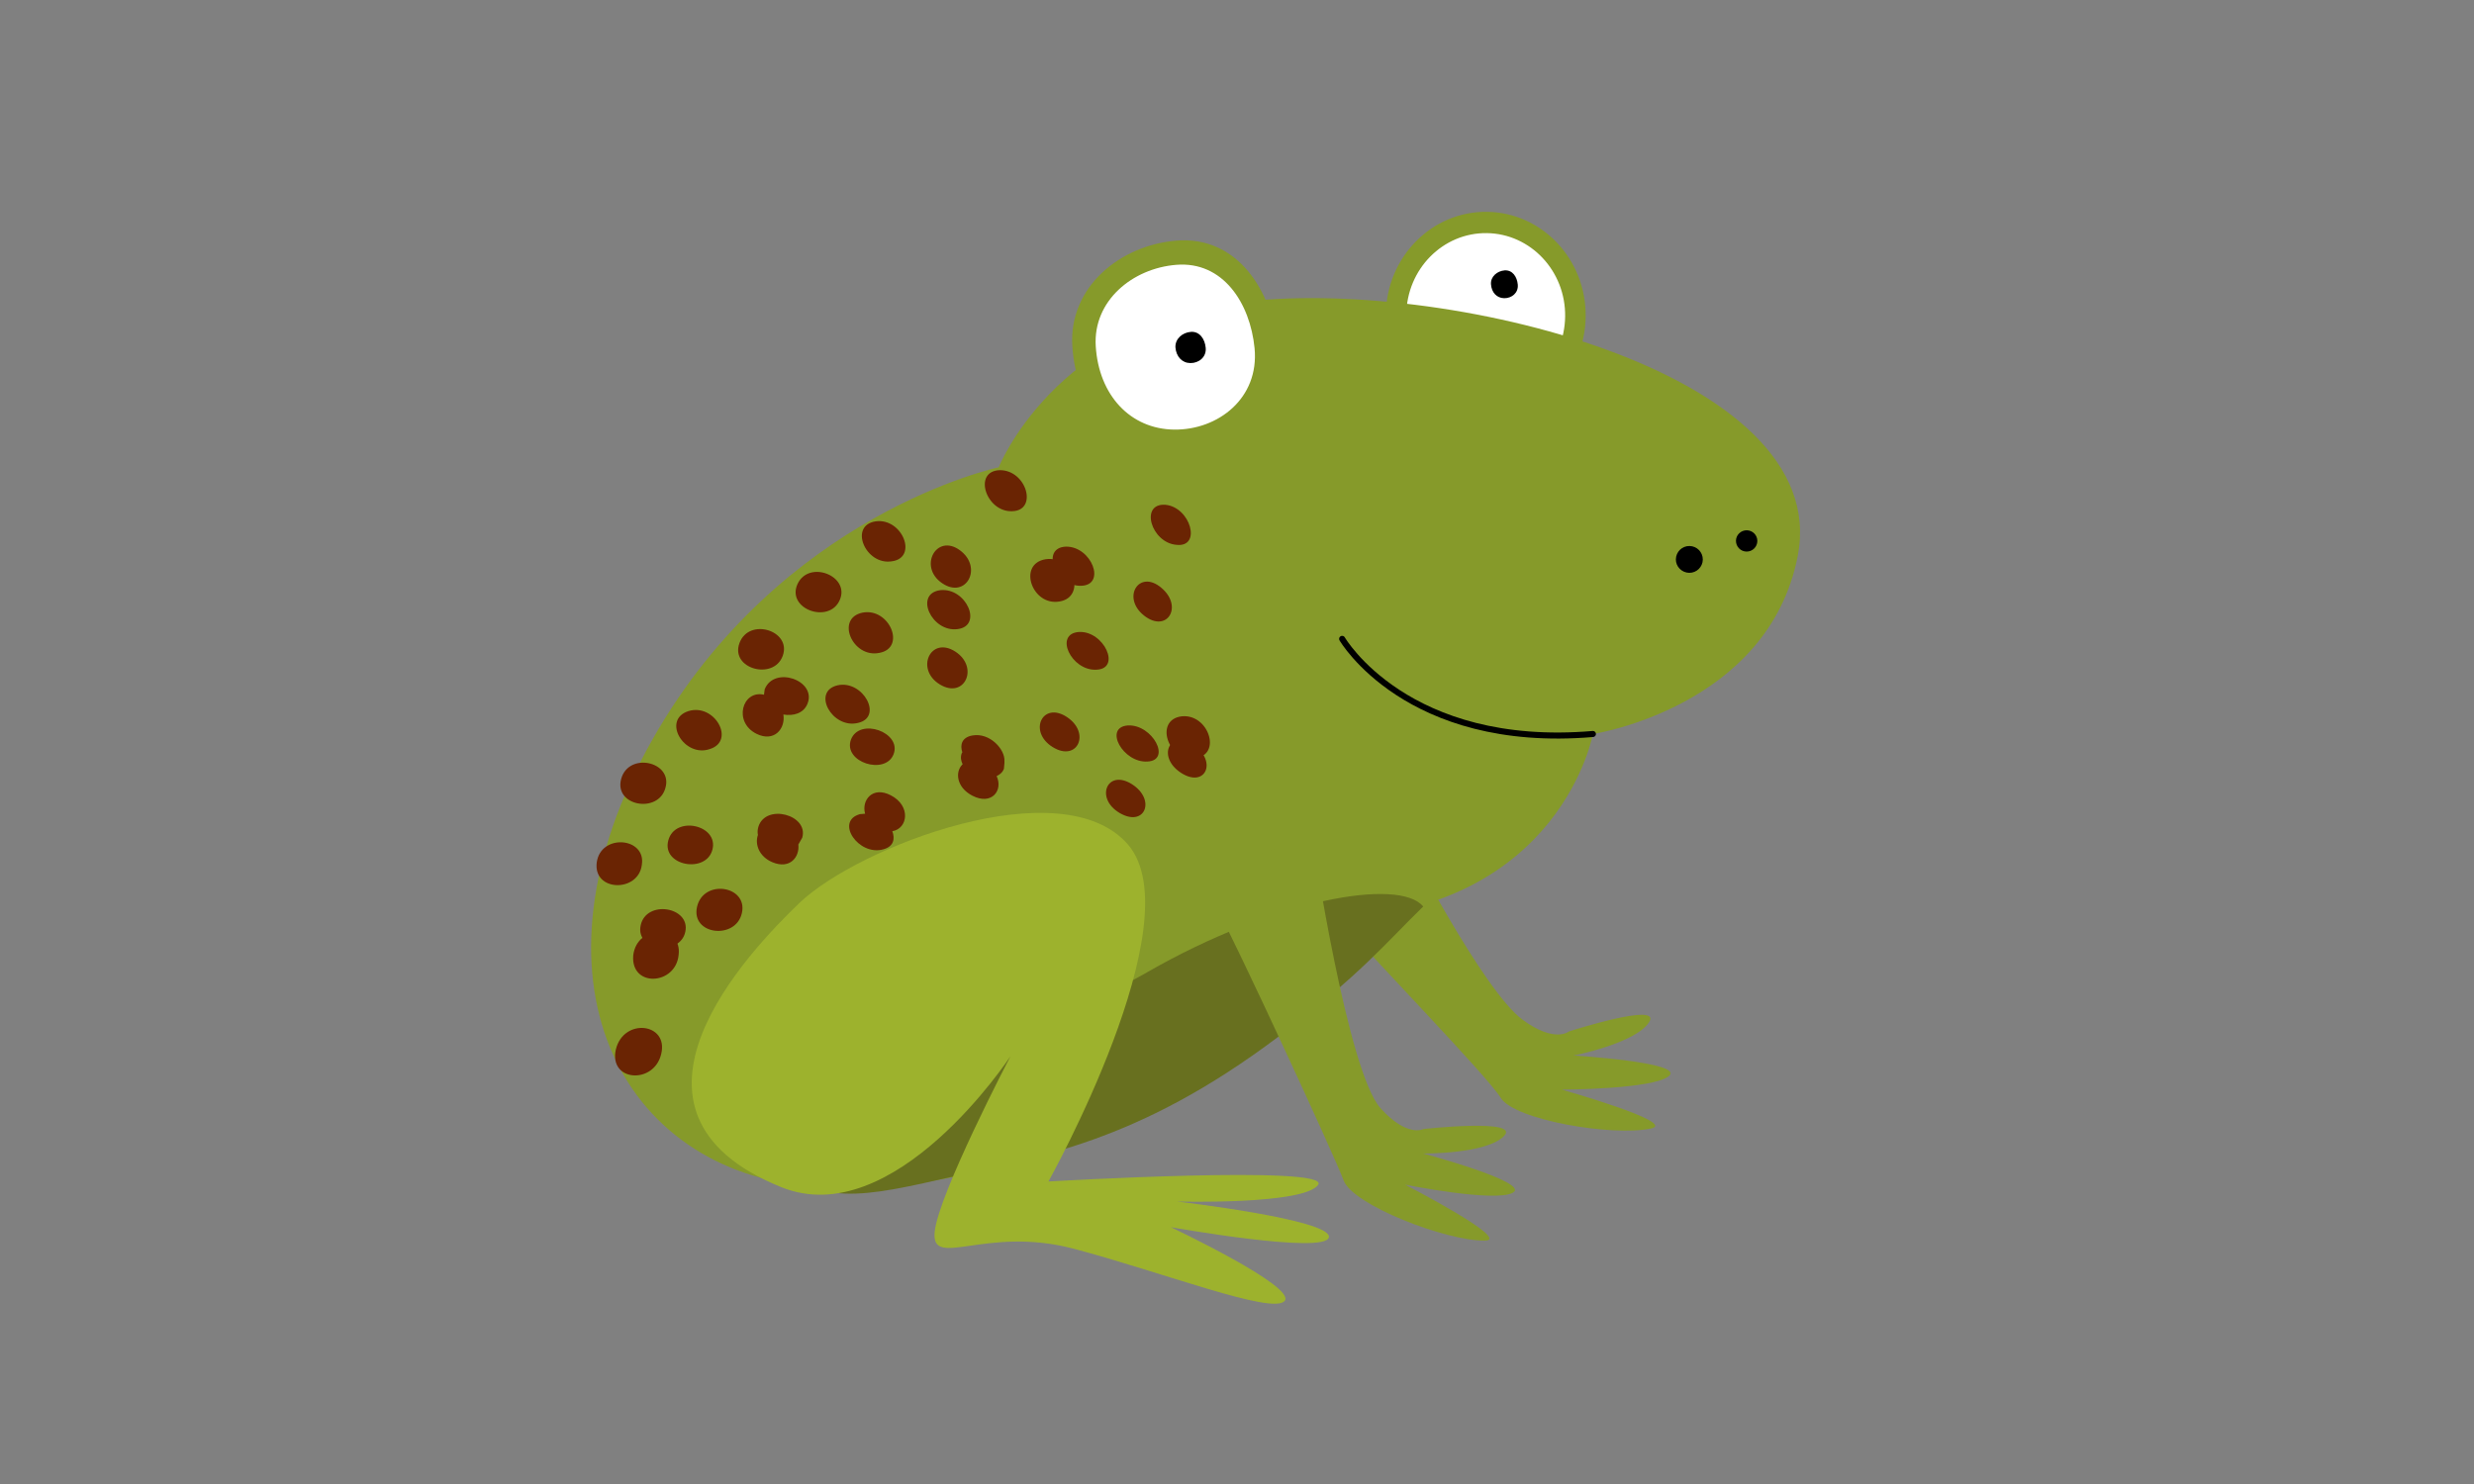 <?xml version="1.0" encoding="UTF-8" standalone="no"?>
<!-- Generator: Adobe Illustrator 15.1.0, SVG Export Plug-In . SVG Version: 6.00 Build 0)  -->

<svg
   version="1.1"
   id="Capa_1"
   x="0px"
   y="0px"
   width="250"
   height="150"
   viewBox="0 0 250 150"
   enable-background="new 0 0 163 123"
   xml:space="preserve"
   sodipodi:docname="svgGlo11Toad.svg"
   inkscape:version="1.2.1 (9c6d41e410, 2022-07-14)"
   xmlns:inkscape="http://www.inkscape.org/namespaces/inkscape"
   xmlns:sodipodi="http://sodipodi.sourceforge.net/DTD/sodipodi-0.dtd"
   xmlns="http://www.w3.org/2000/svg"
   xmlns:svg="http://www.w3.org/2000/svg"><rect x="0" y="0" width="250" height="150" fill="#808080" stroke="none"/><defs
   id="defs1309" /><sodipodi:namedview
   id="namedview1307"
   pagecolor="#ffffff"
   bordercolor="#000000"
   borderopacity="0.25"
   inkscape:showpageshadow="2"
   inkscape:pageopacity="0.0"
   inkscape:pagecheckerboard="0"
   inkscape:deskcolor="#d1d1d1"
   showgrid="false"
   inkscape:zoom="8.3495935"
   inkscape:cx="81.441091"
   inkscape:cy="61.559883"
   inkscape:window-width="3840"
   inkscape:window-height="2066"
   inkscape:window-x="-11"
   inkscape:window-y="-11"
   inkscape:window-maximized="1"
   inkscape:current-layer="Capa_1" />
<g
   id="g1304"
   transform="translate(42.757,12.336)">
	<path
   fill="#869a2a"
   d="m 117.477,19.68 c -0.076,5.781 -4.666,10.412 -10.229,10.342 -5.573,-0.071 -10.039,-4.822 -9.964,-10.604 0.075,-5.788 4.657,-10.413 10.228,-10.344 5.568,0.074 10.038,4.813 9.965,10.606 z"
   id="path1212" />
	<path
   fill="#869a2a"
   d="m 86.387,22.894 c 0.615,6.548 -4.8,10.726 -10.526,10.653 -5.739,-0.075 -9.862,-4.494 -10.26,-10.919 -0.362,-5.94 4.816,-10.178 10.529,-10.644 6.099,-0.491 9.675,4.987 10.257,10.91 z"
   id="path1214" />
	<path
   fill="#869a2a"
   d="m 99.348,72.669 c 0,0 7.743,15.101 11.748,18.063 3.248,2.398 4.684,1.191 4.684,1.191 0,0 9.486,-3.061 8.103,-0.932 -1.383,2.141 -7.633,3.363 -7.633,3.363 0,0 11.194,0.682 9.663,2.055 -1.528,1.362 -10.842,1.395 -10.842,1.395 0,0 11.785,3.331 9.012,3.926 -3.867,0.834 -13.818,-0.855 -15.193,-3.102 -1.385,-2.244 -13.404,-14.59 -16.379,-18.106 -2.951,-3.516 6.837,-7.853 6.837,-7.853 z"
   id="path1216" />
	<path
   fill="#ffffff"
   d="m 115.402,19.657 c -0.057,4.594 -3.707,8.275 -8.129,8.217 -4.432,-0.057 -7.982,-3.831 -7.923,-8.421 0.06,-4.605 3.706,-8.281 8.136,-8.226 4.418,0.056 7.978,3.825 7.916,8.43 z"
   id="path1218" />
	<path
   fill="#869a2a"
   d="m 82.338,18.247 c 20.385,-2.713 60.191,6.932 56.573,25.591 -2.978,15.326 -20.704,18.019 -20.704,18.019 0,0 -3.187,17.482 -25.697,18.664 C 79.975,98.157 59.263,109.044 39.49,107.615 19.824,106.188 9.575,86.43 23.192,62.379 c 12.954,-22.848 34.97,-27.48 34.97,-27.48 0,0 5.615,-14.179 24.176,-16.652 z"
   id="path1220" />
	<path
   fill="#6a2403"
   d="m 77.915,63.008 c 2.375,1.684 1.084,4.365 -1.357,2.754 -2.47,-1.633 -1.07,-4.476 1.357,-2.754 z"
   id="path1222" />
	<path
   fill="#6a2403"
   d="m 71.625,66.928 c 2.471,1.576 1.301,4.408 -1.246,2.907 -2.519,-1.491 -1.254,-4.483 1.246,-2.907 z"
   id="path1224" />
	<path
   fill="#6a2403"
   d="m 65.051,60.137 c 2.435,1.608 1.072,4.576 -1.419,3.049 -2.529,-1.552 -1.055,-4.676 1.419,-3.049 z"
   id="path1226" />
	<path
   fill="#6a2403"
   d="m 72.861,49.893 c -2.324,-1.828 -0.508,-4.724 1.737,-2.815 2.249,1.893 0.573,4.619 -1.737,2.815 z"
   id="path1228" />
	<path
   fill="#6a2403"
   d="m 52.22,56.849 c -2.531,-1.538 -0.939,-4.945 1.567,-3.318 2.425,1.586 0.925,4.833 -1.567,3.318 z"
   id="path1230" />
	<path
   fill="#6a2403"
   d="m 34.444,57.884 0.071,-0.546 c 0.959,-2.412 5.25,-0.906 4.334,1.434 -0.393,1.024 -1.47,1.28 -2.445,1.115 0.229,1.426 -0.926,2.836 -2.72,1.947 -2.376,-1.188 -1.429,-4.451 0.76,-3.95 z"
   id="path1232" />
	<path
   fill="#6a2403"
   d="m 52.438,46.606 c -2.429,-1.652 -0.569,-5.067 1.807,-3.321 2.363,1.735 0.622,4.988 -1.807,3.321 z"
   id="path1234" />
	<path
   fill="#6a2403"
   d="m 35.303,74.82 c -1.361,-0.568 -1.801,-1.826 -1.472,-2.758 -0.052,-0.25 -0.042,-0.521 0.044,-0.82 0.735,-2.402 5.124,-1.216 4.431,1.104 l -0.39,0.678 c 0.144,1.265 -0.85,2.53 -2.613,1.796 z"
   id="path1236" />
	<path
   fill="#6a2403"
   d="m 58.274,35.189 c 2.718,-0.019 3.87,4.077 1.259,4.146 -2.665,0.116 -4.012,-4.068 -1.259,-4.146 z"
   id="path1238" />
	<path
   fill="#6a2403"
   d="m 76.648,60.069 c 2.744,-0.288 4.098,3.937 1.357,4.22 -2.754,0.338 -4.144,-3.874 -1.357,-4.22 z"
   id="path1240" />
	<path
   fill="#6a2403"
   d="m 64.301,48.462 c -2.773,0.487 -4.267,-3.809 -1.388,-4.273 2.843,-0.409 4.123,3.832 1.388,4.273 z"
   id="path1242" />
	<path
   fill="#6a2403"
   d="m 47.354,44.401 c -2.669,0.418 -4.375,-3.646 -1.607,-4.043 2.689,-0.351 4.299,3.692 1.607,4.043 z"
   id="path1244" />
	<path
   fill="#6a2403"
   d="m 68.042,55.355 c -2.547,0.149 -4.336,-3.652 -1.756,-3.813 2.517,-0.118 4.285,3.716 1.756,3.813 z"
   id="path1246" />
	<path
   fill="#6a2403"
   d="m 43.922,60.74 c -2.604,0.613 -4.684,-3.185 -2.047,-3.805 2.595,-0.578 4.657,3.248 2.047,3.805 z"
   id="path1248" />
	<path
   fill="#6a2403"
   d="m 52.246,47.319 c 2.642,-0.296 4.345,3.606 1.771,3.933 -2.622,0.358 -4.431,-3.57 -1.771,-3.933 z"
   id="path1250" />
	<path
   fill="#6a2403"
   d="m 46.111,53.653 c -2.715,0.572 -4.485,-3.508 -1.696,-4.068 2.717,-0.508 4.418,3.559 1.696,4.068 z"
   id="path1252" />
	<path
   fill="#6a2403"
   d="m 66.506,46.873 c -2.576,0.103 -4.172,-3.858 -1.541,-3.957 2.597,-0.027 4.083,3.879 1.541,3.957 z"
   id="path1254" />
	<path
   fill="#6a2403"
   d="m 58.742,64.585 v 0.231 l -0.003,0.012 -0.049,0.542 c -0.14,0.374 -0.422,0.589 -0.737,0.741 0.677,1.441 -0.497,2.996 -2.465,1.973 -1.625,-0.854 -1.747,-2.433 -0.972,-3.174 -0.164,-0.34 -0.237,-0.707 -0.089,-1.112 l 0.06,-0.093 c -0.262,-0.76 -0.038,-1.52 1.021,-1.702 1.771,-0.314 3.307,1.423 3.234,2.582 z"
   id="path1256" />
	<path
   fill="#6a2403"
   d="m 75.007,38.686 c 2.546,0.241 3.683,4.32 1.137,4.05 -2.587,-0.192 -3.755,-4.233 -1.137,-4.05 z"
   id="path1258" />
	<path
   fill="#6a2403"
   d="m 28.965,63.378 c -2.611,0.898 -4.871,-2.967 -2.152,-3.838 2.651,-0.818 4.794,3.019 2.152,3.838 z"
   id="path1260" />
	<path
   fill="#6a2403"
   d="m 71.23,60.99 c 2.473,-0.117 4.429,3.532 1.962,3.649 -2.486,0.152 -4.465,-3.481 -1.962,-3.649 z"
   id="path1262" />
	<path
   fill="#6a2403"
   d="m 44.661,69.914 c -0.38,-1.374 0.753,-2.818 2.593,-1.865 2.08,1.07 1.721,3.382 0.158,3.631 0.284,0.763 0.156,1.544 -0.906,1.832 -2.505,0.715 -4.929,-2.846 -2.356,-3.559 z"
   id="path1264" />
	<path
   fill="#6a2403"
   d="m 31.966,52.667 c 0.957,-2.619 5.3,-1.266 4.374,1.285 -0.909,2.512 -5.324,1.331 -4.374,-1.285 z"
   id="path1266" />
	<path
   fill="#6a2403"
   d="m 24.484,67.303 c -0.711,2.639 -5.226,1.84 -4.469,-0.914 0.764,-2.757 5.235,-1.743 4.469,0.914 z"
   id="path1268" />
	<path
   fill="#6a2403"
   d="m 32.211,79.956 c -0.613,2.735 -5.175,2.222 -4.532,-0.632 0.655,-2.853 5.158,-2.136 4.532,0.632 z"
   id="path1270" />
	<path
   fill="#6a2403"
   d="m 29.234,73.543 c -0.635,2.462 -5.147,1.645 -4.461,-0.928 0.679,-2.562 5.113,-1.568 4.461,0.928 z"
   id="path1272" />
	<path
   fill="#6a2403"
   d="m 47.543,63.893 c -0.83,2.166 -5.133,0.82 -4.311,-1.473 0.874,-2.268 5.148,-0.734 4.311,1.473 z"
   id="path1274" />
	<path
   fill="#6a2403"
   d="m 26.495,81.843 c -0.515,2.496 -5.069,1.957 -4.511,-0.646 0.555,-2.617 5.049,-1.877 4.511,0.646 z"
   id="path1276" />
	<path
   fill="#6a2403"
   d="m 24.06,94.189 c -0.721,3.117 -5.32,2.814 -4.585,-0.445 0.782,-3.232 5.342,-2.693 4.585,0.445 z"
   id="path1278" />
	<path
   fill="#6a2403"
   d="m 22.1,75.084 c -0.349,2.811 -4.929,2.725 -4.556,-0.234 0.391,-2.961 5.015,-2.563 4.556,0.234 z"
   id="path1280" />
	<path
   fill="#6a2403"
   d="m 25.818,84.186 c -0.291,3.07 -4.851,3.322 -4.587,0.057 0.371,-3.193 4.98,-3.107 4.587,-0.057 z"
   id="path1282" />
	<path
   fill="#6a2403"
   d="m 37.827,46.711 c 1.141,-2.507 5.373,-0.829 4.263,1.625 -1.079,2.418 -5.387,0.897 -4.263,-1.625 z"
   id="path1284" />
	<path
   fill="#ffffff"
   d="m 84.019,22.863 c 0.484,5.06 -3.699,8.279 -8.129,8.224 -4.425,-0.055 -7.609,-3.466 -7.921,-8.427 -0.285,-4.594 3.71,-7.872 8.135,-8.228 4.716,-0.383 7.467,3.854 7.915,8.431 z"
   id="path1286" />
	<path
   d="m 79.08,22.812 c 0.093,0.953 -0.701,1.56 -1.548,1.55 -0.835,-0.007 -1.438,-0.65 -1.51,-1.589 -0.038,-0.871 0.713,-1.499 1.554,-1.564 0.9,-0.069 1.424,0.734 1.504,1.603 z"
   id="path1288" />
	<path
   d="m 110.615,16.424 c 0.082,0.849 -0.618,1.392 -1.372,1.382 -0.746,-0.011 -1.282,-0.579 -1.335,-1.417 -0.049,-0.779 0.631,-1.331 1.371,-1.395 0.801,-0.059 1.265,0.649 1.336,1.43 z"
   id="path1290" />
	<path
   fill="none"
   stroke="#000000"
   stroke-width="0.612"
   stroke-linecap="round"
   d="M 118.206,61.855 C 99.377,63.453 92.869,52.239 92.869,52.239"
   id="path1292" />
	<path
   fill="#68701f"
   d="M 101.061,79.291 C 98.631,76.35 86.054,78.539 73.172,85.933 54.962,96.375 27.987,99.06 33.73,104.139 c 5.741,5.064 9.034,4.932 18.536,2.736 9.918,-2.29 19.797,-3.609 34.181,-14.439 8.329,-6.279 10.811,-9.453 14.614,-13.145 z"
   id="path1294" />
	<path
   fill="#9db22d"
   d="m 38.045,78.914 c 5.956,-5.678 26.54,-13.599 33.19,-5.875 6.639,7.731 -8.046,34.047 -8.046,34.047 0,0 28.74,-1.689 27.25,0.346 -1.488,2.039 -14.266,1.676 -14.266,1.676 0,0 15.652,1.822 15.355,3.61 -0.301,1.787 -15.972,-1.014 -15.972,-1.014 0,0 12.703,5.999 11.503,7.45 -1.178,1.451 -12.433,-2.926 -21.322,-5.271 -8.888,-2.354 -14.387,2.114 -14.048,-1.673 0.354,-3.798 7.651,-17.767 7.651,-17.767 0,0 -11.721,17.853 -23.167,13.209 -18.814,-7.632 -3.186,-23.886 1.872,-28.738 z"
   id="path1296" />
	<path
   d="m 129.313,44.234 c -0.015,0.736 -0.621,1.338 -1.371,1.331 -0.754,-0.011 -1.361,-0.63 -1.351,-1.368 0.015,-0.763 0.634,-1.356 1.38,-1.344 0.752,0.012 1.349,0.62 1.342,1.381 z"
   id="path1298" />
	<path
   d="m 134.824,42.348 c -0.008,0.601 -0.497,1.077 -1.094,1.068 -0.592,-0.007 -1.071,-0.497 -1.066,-1.096 0.007,-0.588 0.502,-1.065 1.098,-1.056 0.592,0.01 1.066,0.494 1.062,1.084 z"
   id="path1300" />
	<path
   fill="#869a2a"
   d="m 89.895,72.548 c 0,0 3.504,23.438 6.853,27.132 2.704,3 4.341,2.104 4.341,2.104 0,0 9.915,-1.097 8.13,0.714 -1.782,1.822 -8.155,1.762 -8.155,1.762 0,0 10.845,2.911 9.076,3.948 -1.769,1.033 -10.91,-0.8 -10.91,-0.8 0,0 10.889,5.624 8.049,5.656 -3.937,0.039 -13.357,-3.615 -14.261,-6.084 -0.917,-2.488 -10.896,-24.066 -13.109,-28.113 -2.196,-4.04 9.986,-6.319 9.986,-6.319 z"
   id="path1302" />
</g>
</svg>
